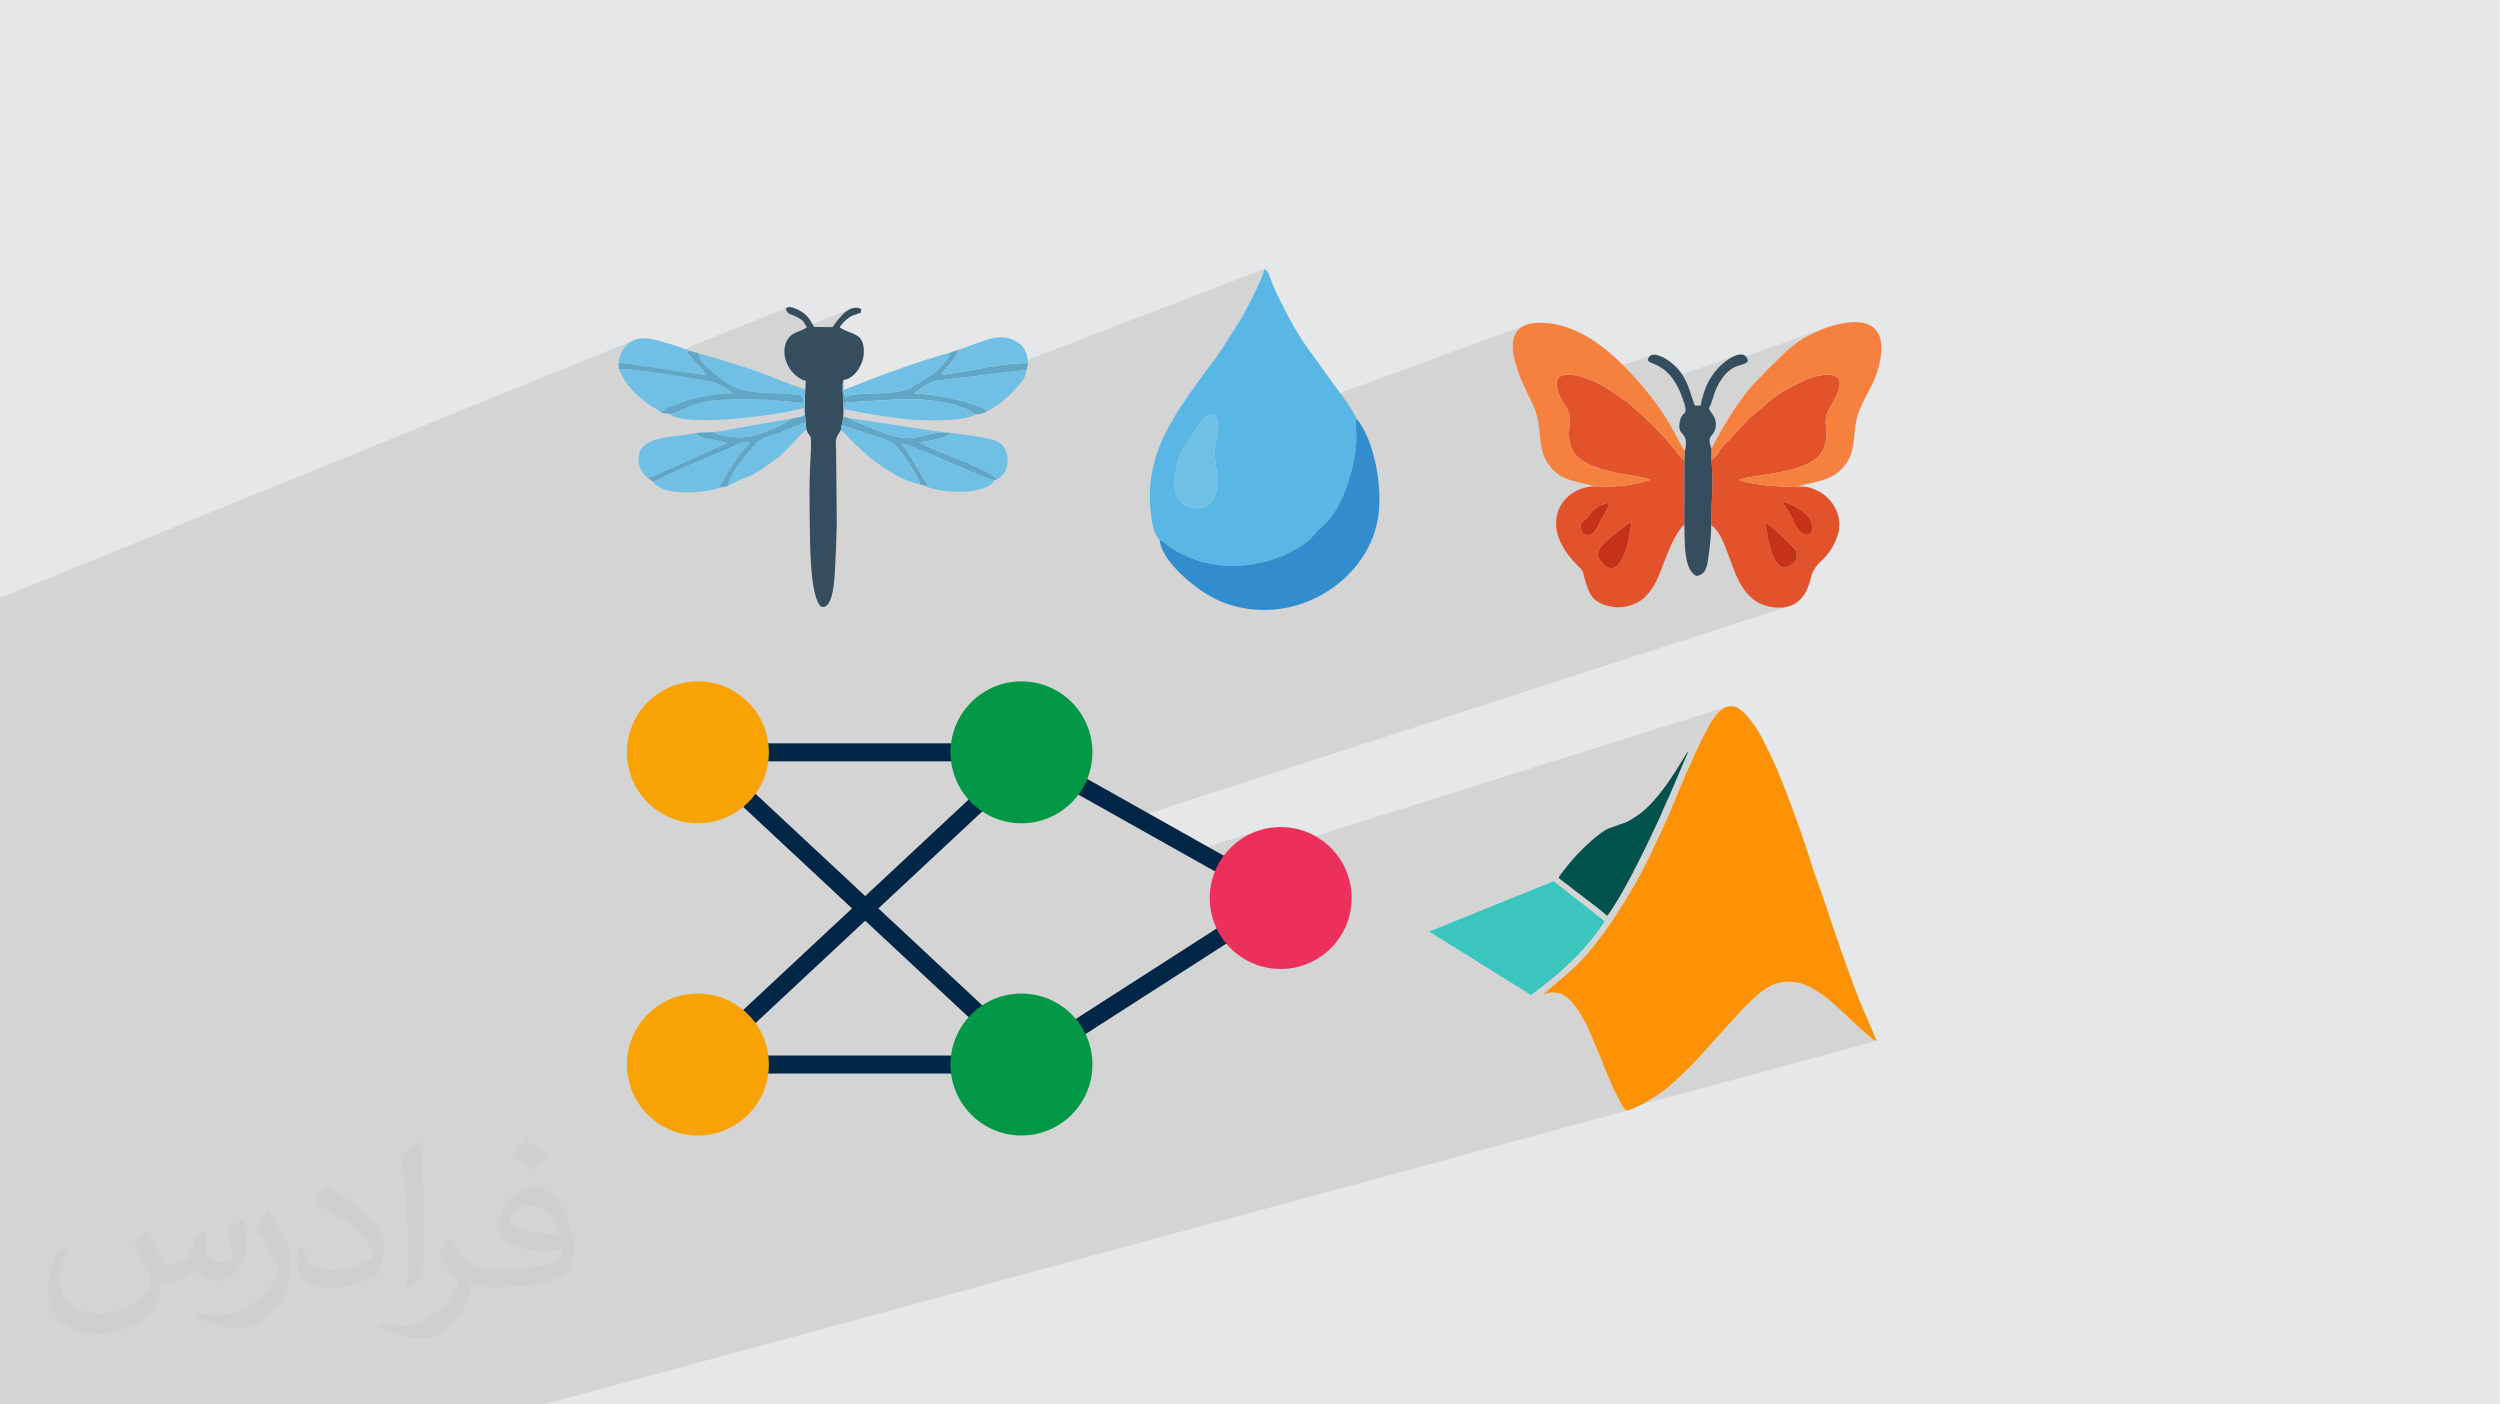 <?xml version="1.0" encoding="UTF-8"?>
<!DOCTYPE svg PUBLIC "-//W3C//DTD SVG 1.1//EN" "http://www.w3.org/Graphics/SVG/1.1/DTD/svg11.dtd">
<!-- Creator: CorelDRAW -->
<svg xmlns="http://www.w3.org/2000/svg" xml:space="preserve" width="3.708in" height="2.083in" version="1.1" style="shape-rendering:geometricPrecision; text-rendering:geometricPrecision; image-rendering:optimizeQuality; fill-rule:evenodd; clip-rule:evenodd"
viewBox="0 0 3702.73 2080.18"
 xmlns:xlink="http://www.w3.org/1999/xlink"
 xmlns:xodm="http://www.corel.com/coreldraw/odm/2003">
 <defs>
  <style type="text/css">
   <![CDATA[
    .str0 {stroke:#002647;stroke-width:26.63;stroke-miterlimit:2.613}
    .fil3 {fill:none}
    .fil8 {fill:#00524C}
    .fil5 {fill:#009846}
    .fil12 {fill:#318DCD}
    .fil14 {fill:#364D5E}
    .fil7 {fill:#3AC5BE}
    .fil10 {fill:#58B7E5}
    .fil16 {fill:#61A6C6}
    .fil15 {fill:#70C0E5}
    .fil17 {fill:#C53219}
    .fil11 {fill:#E3532B}
    .fil6 {fill:#EC305B}
    .fil13 {fill:#F6813E}
    .fil4 {fill:#F9A302}
    .fil9 {fill:#FE9204}
    .fil2 {fill:#373435;fill-opacity:0.031}
    .fil1 {fill:#373535;fill-opacity:0.102}
    .fil0 {fill:#E6E7E8}
   ]]>
  </style>
 </defs>
 <g id="Layer_x0020_1">
  <polygon class="fil0" points="-0,0 3702.73,0 3702.73,2080.18 -0,2080.18 "/>
  <polygon class="fil1" points="2576.81,862.75 2645.17,840.33 2650.05,838.63 2655.43,834.93 2657.33,833.05 2658.9,830.9 2660.1,828.52 2660.9,825.92 2661.27,823.16 2661.16,820.25 2660.54,817.22 2659.37,814.12 2647.72,802.74 2681.47,791.57 2683.32,786.92 2684.13,782.43 2684.01,778.11 2683.04,773.97 2681.32,770.04 2678.94,766.3 2676.01,762.78 2672.6,759.48 2668.81,756.43 2664.75,753.62 2660.49,751.08 2656.14,748.8 2651.79,746.81 2647.53,745.11 2643.45,743.72 2639.66,742.64 2534.41,777.95 2534.34,777.9 2495.01,791.09 2494.94,786.12 2494.85,781.22 2494.81,780.01 2699.44,711.18 2694.61,712.56 2689.86,713.72 2685.25,714.74 2680.81,715.69 2676.6,716.62 2672.65,717.62 2669.02,718.73 2494.73,777.4 2494.71,776.74 2410.81,804.98 2411.38,802.84 2412.9,796.04 2414.12,789.52 2415.06,783.47 2415.7,778.11 2416.07,773.66 2314.15,808.21 2313.05,806.19 2354.92,792 2358.37,790.65 2361.15,788.37 2363.47,785.32 2365.57,781.6 2367.65,777.34 2369.96,772.68 2371.98,768.8 2374.04,764.99 2376.09,761.23 2378.11,757.54 2380.05,753.94 2381.89,750.42 2383.59,747 2385.11,743.69 2376.23,746.27 2305,770.64 2305.97,763.31 2308.59,754.92 2312.49,747.27 2317.53,740.43 2319.21,738.76 2534.68,664.59 2537.09,660.17 2539.44,655.86 2541.74,651.64 2544.01,647.51 2546.25,643.46 2548.47,639.48 2550.69,635.55 2552.91,631.68 2555.16,627.84 2557.42,624.04 2559.72,620.25 2562.06,616.47 2564.46,612.69 2566.93,608.9 2569.48,605.1 2572.11,601.26 2574.79,597.42 2577.42,593.69 2580.03,590.05 2582.65,586.48 2585.29,582.98 2588,579.53 2590.77,576.11 2593.66,572.72 2618.13,547.06 2621.21,544.15 2624.22,541.22 2627.18,538.28 2630.13,535.33 2633.08,532.38 2636.06,529.42 2639.08,526.46 2642.16,523.51 2645.34,520.57 2648.63,517.65 2652.06,514.75 2655.64,511.88 2659.4,509.03 2663.36,506.22 2667.54,503.45 2671.97,500.72 2675.78,498.54 2679.88,496.34 2684.25,494.15 2688.85,491.99 2693.65,489.88 2698.63,487.85 2703.75,485.92 2549.31,540.5 2549.79,540.04 2552.51,537.68 2555.44,535.37 2558.65,533.08 2562.2,530.76 2566.12,528.54 2570.25,526.7 2476.59,559.85 2472.69,555.01 2467.9,550.21 2463.23,546.42 2458.75,543.48 2454.58,541.22 2450.79,539.48 2447.47,538.1 2444.72,536.92 2442.63,535.78 2441.28,534.53 2440.78,532.98 2441.21,531 2442.66,528.41 2444.04,526.93 2445.83,525.94 2265.89,590.24 2264.95,588.31 2262.76,583.74 2260.48,578.92 2258.16,573.87 2255.82,568.63 2253.52,563.24 2251.28,557.73 2249.16,552.14 2247.18,546.51 2245.38,540.87 2243.81,535.25 2242.5,529.7 2241.49,524.24 2240.82,518.92 2240.53,513.76 2240.66,508.81 2241.24,504.1 2242.32,499.67 2243.93,495.55 2246.11,491.78 2248.9,488.38 2252.35,485.41 2256.48,482.89 2261.33,480.87 1801.71,649.14 1802.03,647.13 1802.67,642.21 1803.14,637.14 1803.34,632.12 1803.21,627.35 1802.65,623.03 1801.57,619.37 1799.88,616.55 1797.5,614.77 1794.35,614.26 1790.33,615.18 1727.7,638.31 1728.87,636 1731.76,630.57 1734.76,625.2 1737.84,619.88 1741.01,614.61 1744.25,609.4 1747.56,604.23 1750.92,599.1 1754.34,594.02 1757.8,588.97 1761.29,583.96 1764.8,578.99 1768.33,574.04 1771.87,569.12 1775.41,564.22 1778.94,559.35 1780.87,556.68 1782.71,554.11 1784.49,551.61 1786.26,549.15 1788.04,546.68 1789.89,544.17 1791.83,541.58 1793.91,538.88 1795.89,536.31 1797.85,533.72 1799.78,531.1 1801.7,528.46 1803.6,525.81 1805.48,523.13 1807.34,520.43 1809.19,517.72 1811.01,514.98 1812.83,512.22 1814.63,509.45 1816.41,506.66 1818.18,503.85 1819.95,501.02 1821.7,498.18 1823.44,495.32 1825.2,492.44 1826.95,489.61 1828.69,486.81 1830.42,484.05 1832.14,481.31 1833.85,478.57 1835.56,475.84 1837.25,473.09 1838.93,470.32 1840.61,467.5 1842.28,464.65 1843.94,461.73 1845.58,458.75 1847.23,455.69 1848.86,452.54 1850.49,449.28 1851.78,446.68 1853.2,443.84 1854.73,440.81 1856.34,437.62 1858,434.29 1859.68,430.86 1861.38,427.37 1863.05,423.84 1864.67,420.32 1866.21,416.82 1867.66,413.39 1868.98,410.05 1870.15,406.84 1871.14,403.79 1871.93,400.94 1872.48,398.31 1305.95,616.07 1303.72,615.74 1297.54,614.79 1291.39,613.8 1285.27,612.77 1279.22,611.72 1273.26,610.64 1267.4,609.54 1261.65,608.41 1256.06,607.27 1250.62,606.12 968.75,715.21 967.76,714.14 960.11,708.46 957.48,706.24 1187.78,616.84 1188.54,616.51 1189.37,616.06 1190.44,615.4 1191.92,614.48 1191.56,603.95 1188.43,604.93 1184.65,605.96 1180.26,607.02 1175.32,608.12 1169.87,609.24 1166.59,609.86 1249.36,577.62 1254.31,575.69 1259.23,573.77 1166.54,609.87 1163.94,610.37 1157.6,611.5 1150.87,612.63 1143.81,613.74 1136.46,614.82 1128.86,615.87 1121.07,616.87 1113.12,617.82 1109.67,618.2 1254.7,561.54 1249.13,562.72 1106.18,618.59 1105.06,618.71 1096.93,619.53 1088.79,620.26 1080.67,620.9 1079.28,621 1192.59,576.63 1193.54,564.24 1187.68,562.12 1182.03,558.86 1176.77,554.59 1172.04,549.44 1168.02,543.54 1164.85,537.02 1162.7,530.01 1161.73,522.64 1161.75,518.31 1162.18,514.32 1162.54,512.68 1233.04,484.62 1234.92,481.97 1237.59,478.19 1274.63,463.43 1273.37,463.76 1271.1,464.47 1267.53,465.81 1265.92,466.43 1264.57,466.88 1263.41,467.25 1262.36,467.59 1261.35,467.99 1238.33,477.16 1242.59,471.7 1248,465.83 1254.19,460.64 1260.98,457.01 1194.21,483.69 1192.91,481.64 1191.52,479.24 1190.46,477.41 1189.49,475.95 1188.35,474.68 1186.78,473.42 1184.52,471.97 1181.31,470.15 1177.83,468.42 1174.81,467.19 1172.21,466.23 1169.98,465.33 1168.09,464.26 1166.47,462.83 1165.09,460.8 1163.9,457.96 1164,457.66 1164.31,456.98 1164.98,456.13 1166.17,455.35 920.06,554.5 918.28,550.82 916.47,546.66 916.06,536.67 916.81,532.42 917.85,528.37 919.18,524.54 920.79,520.93 922.69,517.57 924.87,514.47 927.32,511.65 930.06,509.12 933.06,506.91 936.35,505.02 939.9,503.47 -0,885.66 -0,907.26 -0,916.59 -0,925.13 -0,926.65 -0,943.9 -0,960.69 -0,961.95 -0,963.08 -0,963.09 -0,964.36 -0,970.61 -0,970.86 -0,971.27 -0,975.4 -0,979.56 -0,984.07 -0,998.41 -0,1005.43 -0,1032.22 -0,1032.34 -0,1032.74 -0,1033.63 -0,1036.56 -0,1043.53 -0,1049.13 -0,1050.87 -0,1051.76 -0,1064.26 -0,1064.27 -0,1067.69 -0,1077.26 -0,1077.94 -0,1080.91 -0,1088.82 -0,1090.15 -0,1097.05 -0,1116.05 -0,1118.03 -0,1123.23 -0,1130.65 -0,1130.71 -0,1131.14 -0,1132.77 -0,1136.12 -0,1145.81 -0,1152.94 -0,1154.15 -0,1162.78 -0,1163.52 -0,1165.19 -0,1175.58 -0,1184.57 -0,1212.22 -0,1218.34 -0,1224.91 -0,1227.05 -0,1230.64 -0,1262.78 -0,1276.21 -0,1308.75 -0,1319.36 -0,1339.72 -0,1341.88 -0,1355.62 -0,1363.17 -0,1374.62 -0,1390.11 -0,1399.99 -0,1401.08 -0,1412.22 -0,1417.21 -0,1436.29 -0,1437.26 -0,1446.9 -0,1449.55 -0,1449.81 -0,1462.74 -0,1470.2 -0,1474.6 -0,1479.79 -0,1481.19 -0,1488.89 -0,1492.59 -0,1496.64 -0,1509.35 -0,1518.7 -0,1525.62 -0,1529.06 -0,1531.51 -0,1534.61 -0,1537.12 -0,1554.59 -0,1559.22 -0,1559.59 -0,1565.3 -0,1577.22 -0,1579 -0,1590.59 -0,1591.6 -0,1592.54 -0,1616.54 -0,1621.98 -0,1628.2 -0,1639.99 -0,1643.19 -0,1666.16 -0,1672.14 -0,1673.98 -0,1682.84 -0,1683.21 -0,1691.87 -0,1692.13 -0,1694.05 -0,1719.29 -0,1742.86 -0,1796.55 -0,1821.25 -0,1846.56 -0,1850.52 -0,1851.08 -0,1853.66 -0,1853.92 -0,1858.69 -0,1866.69 -0,1878.66 -0,1889.57 -0,1891.82 -0,1893.2 -0,1903.91 -0,1908.54 -0,1916.5 -0,1919.41 -0,1926.32 -0,1927.19 -0,1927.97 -0,1930.62 -0,1935.24 -0,1937.77 -0,1938.73 -0,1938.85 -0,1939.74 -0,1942.7 -0,1946.85 -0,1949.49 -0,1950.08 -0,1951.58 -0,1951.81 -0,1952.23 -0,1952.37 -0,1953.28 -0,1956.25 -0,1962.19 -0,1964.61 -0,1972.32 -0,1978.23 -0,1981.27 -0,1989.32 -0,1992.2 -0,1992.94 -0,1995.35 -0,1996.22 -0,1996.23 -0,1996.83 -0,1999.1 -0,2000.19 -0,2002.05 -0,2006.82 -0,2007.4 -0,2012.19 -0,2018.07 -0,2020.53 -0,2038.5 -0,2039.92 -0,2053.73 -0,2054.75 -0,2056.7 -0,2056.91 -0,2057.02 -0,2061.47 -0,2072.73 -0,2080.18 20.18,2080.18 62.32,2080.18 110.68,2080.18 145.7,2080.18 160.59,2080.18 160.73,2080.18 172.33,2080.18 173.45,2080.18 173.99,2080.18 174.02,2080.18 174.06,2080.18 177.46,2080.18 185.96,2080.18 196.95,2080.18 212.37,2080.18 229.97,2080.18 250.9,2080.18 276.68,2080.18 305.78,2080.18 345.07,2080.18 400.58,2080.18 413.06,2080.18 413.28,2080.18 417.81,2080.18 429.75,2080.18 446.48,2080.18 471.04,2080.18 495.06,2080.18 514.35,2080.18 562.51,2080.18 569.58,2080.18 600.73,2080.18 632.77,2080.18 643.47,2080.18 683.51,2080.18 700.57,2080.18 732.31,2080.18 745.26,2080.18 768.84,2080.18 772.47,2080.18 786.12,2080.18 795.16,2080.18 796.08,2080.18 799.23,2080.18 806.01,2080.18 2410.61,1644.86 2410.05,1644.97 2409.57,1645.02 2409.15,1645.02 2408.76,1644.94 2408.39,1644.78 2408.01,1644.53 2407.61,1644.17 2407.17,1643.69 2406.7,1643.13 2406.51,1642.89 2779.43,1541.63 2779.26,1541.63 2779.05,1541.59 2778.79,1541.51 2778.46,1541.38 2778.07,1541.22 2777.65,1541.04 2777.18,1540.84 2776.68,1540.6 2776.13,1540.33 2775.55,1540.02 2774.94,1539.67 2774.3,1539.28 2773.63,1538.85 2772.94,1538.38 2772.23,1537.89 2771.51,1537.37 2770.78,1536.82 2770.05,1536.25 2769.33,1535.66 2768.64,1535.09 2767.95,1534.49 2767.24,1533.87 2766.49,1533.21 2765.68,1532.49 2764.79,1531.7 2763.81,1530.84 2762.72,1529.88 2761.52,1528.83 2760.2,1527.68 2758.77,1526.43 2757.24,1525.08 2755.62,1523.65 2753.92,1522.13 2752.15,1520.52 2750.32,1518.83 2748.43,1517.07 2746.5,1515.25 2744.57,1513.38 2742.64,1511.51 2740.73,1509.64 2738.85,1507.81 2737.03,1506.05 2735.27,1504.36 2733.59,1502.78 2731.98,1501.27 2730.45,1499.85 2728.97,1498.49 2727.56,1497.19 2726.18,1495.95 2724.85,1494.74 2723.55,1493.57 2722.27,1492.41 2721,1491.26 2719.73,1490.11 2718.43,1488.94 2717.09,1487.75 2715.69,1486.53 2714.23,1485.26 2712.68,1483.95 2711.03,1482.57 2709.3,1481.13 2707.48,1479.65 2705.59,1478.15 2703.64,1476.63 2701.63,1475.11 2699.56,1473.62 2697.45,1472.15 2695.33,1470.7 2693.19,1469.29 2691.06,1467.94 2688.95,1466.64 2686.88,1465.41 2684.87,1464.25 2682.95,1463.18 2681.13,1462.19 2679.43,1461.33 2677.83,1460.55 2676.31,1459.85 2674.86,1459.21 2673.46,1458.63 2672.12,1458.11 2670.8,1457.62 2669.51,1457.17 2668.18,1456.75 2666.86,1456.36 2665.52,1456 2664.15,1455.67 2662.75,1455.37 2661.32,1455.1 2659.84,1454.87 2658.29,1454.67 2656.73,1454.5 2655.11,1454.37 2653.46,1454.27 2651.79,1454.2 2650.13,1454.17 2648.5,1454.17 2646.92,1454.19 2645.4,1454.24 2643.94,1454.32 2642.55,1454.43 2641.23,1454.57 2639.95,1454.73 2638.73,1454.91 2637.53,1455.11 2636.36,1455.34 2635.2,1455.58 2634.07,1455.85 2632.95,1456.14 2356.84,1533.76 2356.55,1533.11 2355.21,1530.07 2353.98,1527.28 2352.87,1524.78 2351.87,1522.53 2350.94,1520.49 2350.07,1518.63 2349.25,1516.9 2348.46,1515.26 2347.67,1513.67 2346.85,1512.14 2346.03,1510.63 2345.21,1509.14 2344.38,1507.67 2343.56,1506.25 2342.74,1504.88 2341.94,1503.55 2341.15,1502.3 2340.44,1501.11 2339.74,1499.98 2339.05,1498.9 2338.36,1497.87 2337.68,1496.87 2337,1495.9 2336.32,1494.95 2335.63,1494.01 2334.94,1493.07 2334.24,1492.14 2333.54,1491.21 2332.84,1490.29 2332.15,1489.39 2331.46,1488.51 2330.78,1487.65 2330.11,1486.82 2329.46,1486.02 2328.81,1485.25 2328.17,1484.5 2327.53,1483.79 2326.9,1483.09 2326.27,1482.42 2325.64,1481.77 2325.01,1481.13 2324.37,1480.51 2323.74,1479.92 2323.09,1479.34 2322.44,1478.78 2321.77,1478.22 2321.1,1477.68 2320.42,1477.15 2319.74,1476.61 2319,1476.11 2318.27,1475.62 2317.52,1475.15 2316.77,1474.68 2316.01,1474.24 2315.27,1473.81 2314.53,1473.4 2313.8,1473.01 2313.02,1472.66 2312.25,1472.35 2311.49,1472.07 2310.73,1471.82 2309.97,1471.6 2309.2,1471.39 2308.41,1471.2 2307.61,1471.01 2306.78,1470.83 2305.94,1470.66 2305.09,1470.51 2304.23,1470.38 2303.38,1470.26 2302.54,1470.16 2301.72,1470.07 2300.92,1470 2300.14,1469.98 2299.39,1469.97 2298.66,1469.98 2297.95,1470 2297.25,1470.04 2296.56,1470.1 2295.89,1470.17 2295.23,1470.25 2294.57,1470.33 2293.92,1470.41 2293.28,1470.52 2292.64,1470.65 2292.01,1470.8 2291.37,1470.98 2286.18,1472.47 2286.51,1472.1 2287.33,1471.29 2288.57,1470.15 2290.3,1468.61 2292.58,1466.62 2295.48,1464.19 2298.88,1461.35 2302.68,1458.18 2306.75,1454.76 2311,1451.18 2315.3,1447.51 2319.55,1443.85 2323.63,1440.26 2327.42,1436.79 2330.95,1433.48 2334.25,1430.3 2337.32,1427.25 2340.2,1424.33 2342.89,1421.53 2345.42,1418.84 2347.81,1416.25 2350.04,1413.74 2352.18,1411.29 2354.24,1408.87 2356.26,1406.47 2358.24,1404.06 2360.21,1401.6 2362.19,1399.09 2364.21,1396.5 2366.27,1393.79 2368.36,1391.02 2370.44,1388.24 2372.49,1385.48 2374.48,1382.79 2376.37,1380.22 2378.15,1377.8 2379.77,1375.58 2381.2,1373.58 2382.53,1371.73 2383.81,1369.93 2385.11,1368.09 2386.49,1366.09 2387.99,1363.85 2389.69,1361.28 2391.65,1358.26 2393.93,1354.72 2396.47,1350.75 2399.19,1346.44 2402.04,1341.92 2404.95,1337.27 2407.84,1332.6 2410.65,1328.02 2413.32,1323.62 2415.8,1319.5 2418.07,1315.65 2420.17,1312.05 2422.11,1308.68 2423.91,1305.5 2425.58,1302.5 2427.15,1299.65 2428.63,1296.93 2430.05,1294.28 2431.41,1291.71 2432.73,1289.2 2434.01,1286.74 2435.27,1284.3 2436.52,1281.87 2437.76,1279.41 2439.01,1276.93 2440.27,1274.39 2441.53,1271.8 2442.8,1269.17 2444.07,1266.51 2445.34,1263.84 2446.61,1261.17 2447.87,1258.5 2449.13,1255.85 2450.41,1253.23 2451.66,1250.64 2452.89,1248.08 2454.1,1245.55 2455.29,1243.04 2456.46,1240.57 2457.61,1238.11 2458.75,1235.69 2459.87,1233.31 2460.98,1230.95 2462.07,1228.58 2463.16,1226.19 2464.25,1223.77 2465.35,1221.3 2466.47,1218.78 2467.62,1216.18 2468.79,1213.51 2469.98,1210.79 2471.17,1208.03 2472.35,1205.28 2473.52,1202.54 2474.66,1199.84 2475.76,1197.22 2476.82,1194.68 2477.86,1192.27 2478.85,1189.96 2479.79,1187.76 2480.68,1185.67 2481.53,1183.65 2482.34,1181.71 2483.11,1179.85 2483.85,1178.03 2484.59,1176.27 2485.31,1174.54 2486.02,1172.83 2486.72,1171.13 2487.42,1169.42 2488.12,1167.7 2488.82,1165.95 2489.54,1164.15 2490.3,1162.3 2491.09,1160.39 2491.91,1158.42 2492.75,1156.4 2493.62,1154.33 2494.51,1152.21 2495.44,1150.05 2496.4,1147.84 2497.39,1145.59 2498.4,1143.32 2499.43,1141.02 2500.47,1138.73 2501.53,1136.43 2502.59,1134.15 2503.63,1131.9 2504.68,1129.68 2505.67,1127.48 2506.63,1125.32 2507.59,1123.17 2508.54,1121.04 2509.49,1118.9 2510.46,1116.74 2511.45,1114.54 2512.46,1112.28 2513.51,1109.99 2514.59,1107.66 2515.7,1105.29 2516.84,1102.89 2517.99,1100.46 2519.17,1098.01 2520.37,1095.56 2521.58,1093.11 2522.81,1090.7 2524.04,1088.32 2525.26,1085.98 2526.47,1083.69 2527.66,1081.47 2528.83,1079.32 2529.95,1077.25 2531.04,1075.29 2532.15,1073.42 2533.21,1071.65 2534.23,1069.98 2535.22,1068.4 2536.18,1066.9 2537.1,1065.49 2538.01,1064.16 2538.9,1062.89 2539.8,1061.7 2540.68,1060.56 2541.55,1059.49 2542.41,1058.46 2543.26,1057.48 2544.12,1056.54 2544.98,1055.64 2545.85,1054.78 2546.7,1053.94 2547.56,1053.13 2548.41,1052.36 2549.25,1051.62 2550.09,1050.93 2550.9,1050.29 2551.7,1049.7 2552.46,1049.16 2553.24,1048.69 2554,1048.27 2554.76,1047.89 2555.52,1047.56 2556.3,1047.27 2557.11,1047.01 1802.28,1284.19 1803.63,1281.52 1805.19,1278.64 1808.76,1272.76 1812.69,1267.15 1816.97,1261.81 1821.58,1256.77 1826.51,1252.03 1831.73,1247.62 1837.24,1243.55 1843.01,1239.84 1849.04,1236.51 1855.3,1233.56 1861.77,1231.03 1771.44,1259.66 1683.73,1210.37 2648.49,898.38 2643.4,899.47 2637.91,900.03 2632.02,900.02 2625.72,899.41 2619.01,898.19 2608.92,894.95 2600.13,890.16 2592.5,884.05 2585.88,876.81 2580.14,868.65 "/>
  <path class="fil2" d="M215.96 1821.93c7.07,10.71 11.65,21.01 16.13,32.45 3.33,6.66 5.09,18.93 20.7,18.93 4.57,0 11.13,-1.35 16.95,-4.57 6.55,-3.44 11.54,-8.64 14.15,-16.53l6.24 -21.01 15.19 -7.49 1.04 1.04c-2.08,7.91 -2.59,15.5 -2.59,21.43 0,17.57 15.19,24.23 27.25,24.23 7.07,0 13.42,-3.44 13.42,-9.89 0,-8.32 -3.53,-22.47 -8.12,-35.16 7.07,-7.07 14.15,-14.15 22.26,-19.87l1.25 0.63c3.53,14.98 5.51,29.75 5.51,39.63 0,9.67 -4.27,20.39 -7.8,27.36 -7.28,13.73 -20.18,24.65 -35.78,24.65 -11.85,0 -25.06,-5.93 -34.12,-16.95l-0.52 0c-8.53,10.61 -21.74,20.18 -42.86,20.18l-6.55 0c-1.04,13.94 -4.05,23.81 -8.64,32.66 -12.58,24.54 -49.92,41.92 -85.08,41.92 -48.89,0 -73.43,-28.19 -73.43,-65.73 0,-23.19 7.59,-44.72 19.24,-60.01l9.56 3.95c-7.28,13.94 -12.17,27.04 -12.17,39.94 0,35.16 28.61,51.9 61.58,51.9 30.58,0 68.44,-19.45 75.31,-42.02 -2.59,-24.65 -11.85,-36.19 -26,-58.66 4.27,-7.49 9.78,-14.98 16.64,-22.98l1.25 0 0 0 0 0 -0.01 -0.04zm563.83 -132.3c10.3,6.45 20.39,14.04 30.27,22.78 -5.51,7.8 -12.38,14.88 -20.91,21.12 -9.89,-8.01 -19.76,-14.88 -29.86,-22.16 6.86,-7.7 13.63,-15.08 20.49,-21.74l0 0 0 0 0 0 0 0 0 0 0.01 0zm5.3 96.11c-16.64,0 -30.27,10.92 -30.27,19.03 0,17.38 33.28,22.78 73.12,22.56 -4.99,-20.39 -22.47,-41.61 -42.86,-41.61l0 0.01zm-37.35 92.99c21.64,0 40.57,-0.63 55.02,-4.27 16.13,-4.05 29.75,-12.17 29.75,-17.78 0,-1.46 0,-3.22 -0.52,-4.68 -9.05,0.83 -19.45,0.83 -28.5,0.83 -29.33,0 -51.79,-6.66 -60.64,-23.09 -2.19,-4.57 -3.74,-9.67 -3.74,-15.5 0,-15.92 6.86,-31.41 18.93,-42.13 10.08,-8.84 21.22,-14.35 32.55,-14.35 20.49,0 36.81,16.44 48.26,42.34 6.24,14.15 10.5,30.47 10.5,51.07 0,13.73 -3.74,25.27 -12.27,33.8 -15.92,15.4 -45.24,21.22 -90.17,21.22l-20.39 0 0 0 -5.3 0c-11.13,0 -19.14,-1.98 -25.48,-6.86l-1.04 0c0.31,2.59 0.52,5.09 0.52,7.49 0,10.08 -3.33,22.98 -10.08,33.28 -19.97,29.64 -41.61,42.53 -60.33,42.53 -18.93,0 -42.13,-7.28 -63.03,-16.75l3.74 -7.28c6.76,2.81 16.13,4.68 29.02,4.68 33.8,0 78.21,-32.45 83.72,-64.17 -1.25,-2.59 -3.53,-6.03 -6.76,-9.67 -9.89,-11.75 -16.13,-21.53 -21.95,-31.82 4.99,-9.89 9.56,-17.78 13.83,-24.96l1.77 -0.21c14.46,29.44 27.56,46.28 56.78,46.28l4.57 0 0 0 21.22 0 0 0 0 0 0 0 0 0 0 0 0.04 0zm-146.45 31.1c2.5,-13.52 2.7,-28.7 2.7,-42.86l0 -21.01c0,-39.21 -4.99,-96.2 -9.05,-133.34 7.07,-7.59 16.95,-16.53 24.75,-22.56l2.29 0.63c5.3,46.7 6.55,100.79 6.55,150.81 0,13.11 -0.52,25.9 -1.77,35.26 -0.73,11.85 -7.59,20.8 -22.26,34.53l-3.22 -1.46zm-150.71 -61.89c0.73,18.41 9.78,32.87 41.4,32.87 19.66,0 36.3,-5.09 54.71,-13.83 3.33,-1.46 5.09,-3.44 5.09,-5.09 0,-11.54 -8.84,-26.83 -23.71,-40.77 -14.46,-13.11 -33.6,-24.65 -51.48,-32.35 -6.14,-2.59 -8.12,-5.3 -8.12,-7.91 0,-5.3 7.07,-16.44 12.9,-24.44l1.98 -0.21c20.49,10.71 43.38,26.63 60.33,44.3 15.4,16.33 24.96,32.87 24.96,50.86 0,13.31 -4.05,25.79 -10.61,37.44 -22.47,11.33 -46.39,19.97 -70.1,19.97 -28.81,0 -48.47,-13.52 -48.47,-45.24 0,-3.44 0,-8.73 1.25,-15.61l9.89 0 0 0 0 0 0 0 0 0 0 0 -0.01 0zm-52.11 -52.32l17.89 28.92c6.55,10.71 12.69,22.37 12.69,40.77l0 23.5c0,19.03 -12.17,39.42 -31.82,59.6 -15.4,13.63 -29.02,19.45 -41.61,19.45 -18.72,0 -40.15,-5.82 -64.9,-16.44l2.81 -7.28c7.8,2.08 16.84,3.84 27.98,3.84 35.58,-0.21 71.97,-26.21 88.61,-57.93 1.98,-3.64 2.7,-7.07 2.7,-9.47 0,-3.64 -1.98,-7.7 -3.53,-11.33 -9.05,-17.05 -19.14,-32.66 -30.27,-47.12 5.82,-9.16 11.65,-17.99 17.99,-26.73l1.46 0.21 0 0 0 0 0 0 0 0 0 0 -0.01 0z"/>
  <g id="_105553245823616">
   <g>
    <g id="_1708766382992">
     <g>
      <polyline class="fil3 str0" points="1496.05,1145.16 1033.62,1576.77 1512.87,1576.77 1896.83,1330.14 1512.87,1114.34 1033.62,1114.34 1493.24,1543.14 "/>
      <path class="fil4" d="M1138.71 1576.77c0,-58.05 -47.05,-105.1 -105.1,-105.1 -58.04,0 -105.1,47.05 -105.1,105.1 0,58.04 47.05,105.1 105.1,105.1 58.05,0 105.1,-47.05 105.1,-105.1z"/>
      <path class="fil4" d="M1138.71 1114.34c0,-58.04 -47.05,-105.1 -105.1,-105.1 -58.04,0 -105.1,47.05 -105.1,105.1 0,58.05 47.05,105.1 105.1,105.1 58.05,0 105.1,-47.05 105.1,-105.1z"/>
      <path class="fil5" d="M1617.96 1576.77c0,-58.05 -47.05,-105.1 -105.1,-105.1 -58.05,0 -105.1,47.05 -105.1,105.1 0,58.04 47.05,105.1 105.1,105.1 58.04,0 105.1,-47.05 105.1,-105.1z"/>
      <path class="fil5" d="M1617.96 1114.34c0,-58.04 -47.05,-105.1 -105.1,-105.1 -58.05,0 -105.1,47.05 -105.1,105.1 0,58.05 47.05,105.1 105.1,105.1 58.04,0 105.1,-47.05 105.1,-105.1z"/>
      <path class="fil6" d="M2001.91 1330.14c0,-58.04 -47.05,-105.1 -105.1,-105.1 -58.04,0 -105.1,47.05 -105.1,105.1 0,58.05 47.05,105.1 105.1,105.1 58.05,0 105.1,-47.05 105.1,-105.1z"/>
     </g>
     <g>
      <path class="fil7" d="M2301.17 1305.24l75.47 59.24c-23.1,36.74 -59.41,73.13 -109.02,109.28l-150.78 -93.96 184.33 -74.54 0 -0.01 0 0z"/>
      <path class="fil8" d="M2383.67 1352.35c2.93,-4.18 8.28,-12.8 12.63,-20 4.35,-7.28 7.78,-13.14 11.05,-19.08 3.27,-5.94 6.53,-11.88 9.62,-17.74 3.09,-5.94 6.03,-11.79 9.29,-18.33 3.27,-6.53 6.95,-13.72 9.7,-19.41 2.84,-5.69 4.86,-9.78 7.04,-14.47 2.26,-4.68 4.69,-9.96 7.19,-15.22 2.5,-5.27 5.1,-10.46 7.53,-15.98 2.5,-5.53 4.93,-11.3 7.78,-17.91 2.93,-6.61 6.36,-14.14 9.54,-21.34 3.17,-7.28 6.1,-14.31 9.04,-21.26 2.84,-6.86 5.78,-13.47 8.71,-20.33 2.93,-6.78 6.03,-13.72 7.02,-16.57 1.01,-2.77 -0.07,-1.42 -3.68,4.35 -3.6,5.77 -9.87,15.9 -14.57,23.5 -4.85,7.53 -8.12,12.47 -11.21,16.91 -3.09,4.35 -6.03,8.28 -9.29,12.47 -3.18,4.1 -6.77,8.53 -10.96,13.31 -4.26,4.69 -9.12,9.62 -12.88,13.14 -3.77,3.6 -6.62,5.69 -10.12,8.2 -3.6,2.5 -7.96,5.44 -11.38,7.45 -3.51,2.18 -6.1,3.51 -8.78,4.52 -2.77,1.08 -5.53,1.93 -8.37,2.84 -2.77,1 -5.6,2.09 -7.94,2.93 -2.34,0.75 -4.27,1.34 -6.28,2.09 -1.93,0.75 -4.01,1.59 -6.53,3.1 -2.59,1.51 -5.52,3.68 -9.2,6.44 -3.84,2.85 -8.28,6.28 -14.06,11.55 -5.77,5.19 -12.98,12.21 -18.41,17.99 -5.52,5.69 -9.2,10.21 -13.06,14.89 -3.84,4.77 -7.78,9.79 -10.12,12.88 -2.42,3.18 -3.27,4.52 -3.68,5.53 -0.5,0.92 -0.59,1.67 0.59,2.77 1.17,1.17 3.6,2.68 7.78,5.85 4.18,3.26 10.28,8.03 18.24,14.14 7.94,6.03 17.74,13.47 25.27,19.24 7.44,5.78 12.71,10.04 15.4,12.39 2.68,2.26 2.85,2.59 3.02,2.77 0.08,0.16 0.08,0 0.33,0.16 0.34,0.08 0.84,0.42 3.77,-3.77l0 0 -0.01 0 0 0 0 0z"/>
      <path class="fil9" d="M2286.1 1473.09c0.68,-0.16 2.34,-1.08 4.02,-1.67 1.67,-0.68 3.35,-1 5.11,-1.17 1.75,-0.25 3.6,-0.34 5.69,-0.25 2.09,0.17 4.51,0.5 6.69,1.01 2.17,0.5 4.1,1 6.19,2 1.93,1 4.01,2.26 5.94,3.6 1.84,1.42 3.6,2.84 5.27,4.52 1.68,1.68 3.35,3.51 5.1,5.69 1.77,2.17 3.68,4.69 5.52,7.19 1.84,2.5 3.6,5.02 5.52,8.28 2.09,3.27 4.35,7.28 6.53,11.38 2.1,4.19 4.1,8.53 7.53,16.4 3.44,7.69 8.28,18.92 11.97,27.78 3.68,8.78 6.28,15.31 8.78,21.75 2.59,6.44 5.19,12.8 7.36,18.24 2.26,5.35 4.1,9.79 6.28,14.4 2.25,4.69 4.77,9.37 6.95,13.47 2.18,4.18 4.02,7.85 5.86,10.96 1.76,3.1 3.6,5.69 4.77,7.02 1.25,1.43 1.84,1.51 3.44,1.17 1.59,-0.42 4.18,-1.25 8.28,-3.02 4.01,-1.68 9.54,-4.1 16.58,-8.03 7.04,-3.93 15.56,-9.2 21.92,-13.64 6.36,-4.35 10.62,-7.69 14.73,-11.14 4.1,-3.51 7.95,-7.1 13.97,-12.8 6.03,-5.6 14.06,-13.39 20.58,-20 6.53,-6.69 11.54,-12.21 17.15,-18.49 5.53,-6.27 11.63,-13.22 16.15,-18.15 4.43,-5.02 7.36,-8.03 12.64,-13.72 5.19,-5.69 12.88,-14.06 17.99,-19.75 5.02,-5.69 7.62,-8.71 12.8,-13.97 5.27,-5.27 13.22,-12.89 19.08,-17.99 5.94,-5.19 9.79,-7.94 13.47,-10.21 3.6,-2.34 7.04,-4.1 10.12,-5.44 3.27,-1.34 6.1,-2.25 9.12,-2.93 3.1,-0.68 6.19,-1.17 10.21,-1.34 3.93,-0.17 8.79,-0.08 12.89,0.42 4.19,0.5 7.69,1.34 11.21,2.5 3.44,1.17 6.95,2.59 11.63,5.02 4.69,2.51 10.71,6.03 16.31,9.96 5.69,3.85 10.96,8.2 15.23,11.79 4.26,3.59 7.45,6.53 10.87,9.62 3.44,3.1 7.12,6.44 11.72,10.8 4.6,4.35 10.04,9.87 15.06,14.47 4.95,4.61 9.37,8.37 12.39,11.05 3.09,2.68 4.77,4.26 6.61,5.77 1.93,1.59 3.93,3.02 5.61,4.01 1.68,1.01 3.02,1.51 3.85,1.84 0.75,0.25 1.08,0.25 0.59,-1.01 -0.5,-1.25 -1.77,-3.77 -3.35,-7.36 -1.59,-3.6 -3.51,-8.28 -6.44,-15.14 -2.92,-6.86 -6.86,-15.81 -10.87,-25.19 -3.85,-9.37 -7.96,-19.16 -10.96,-27.11 -3.09,-7.96 -5.19,-14.23 -7.19,-19.83 -2.01,-5.61 -4.01,-10.71 -6.1,-16.49 -2.18,-5.77 -4.43,-12.21 -6.44,-18.15 -2.09,-6.03 -3.93,-11.47 -6.19,-18.15 -2.26,-6.62 -5.02,-14.4 -7.36,-21.26 -2.26,-6.77 -4.1,-12.63 -7.03,-21.34 -2.84,-8.62 -6.78,-20 -9.46,-27.69 -2.68,-7.69 -4.19,-11.8 -5.69,-15.99 -1.59,-4.18 -3.18,-8.53 -4.61,-12.55 -1.42,-3.93 -2.59,-7.53 -4.69,-14.31 -2.09,-6.69 -5.27,-16.49 -9.04,-27.78 -3.76,-11.29 -8.28,-24.1 -11.79,-34.23 -3.6,-10.04 -6.28,-17.4 -9.46,-25.77 -3.1,-8.37 -6.69,-17.74 -10.05,-26.43 -3.35,-8.79 -6.53,-16.99 -12.04,-29.46 -5.6,-12.39 -13.64,-29.11 -18.99,-39.66 -5.35,-10.55 -8.12,-14.97 -11.29,-19.58 -3.1,-4.6 -6.86,-9.36 -9.62,-12.88 -2.84,-3.51 -4.85,-5.86 -6.94,-7.87 -2.09,-2 -4.19,-3.68 -6.19,-5.11 -1.93,-1.42 -3.68,-2.77 -5.44,-3.6 -1.76,-0.84 -3.51,-1.34 -5.78,-1.51 -2.34,-0.16 -5.19,0.08 -7.53,0.5 -2.43,0.5 -4.26,1.25 -6.36,2.58 -2,1.34 -4.35,3.35 -6.61,5.61 -2.34,2.26 -4.52,4.85 -6.95,8.12 -2.34,3.27 -4.85,7.28 -7.85,12.39 -2.84,5.11 -6.19,11.38 -9.46,17.83 -3.26,6.53 -6.36,13.14 -9.12,19.17 -2.77,6.1 -5.11,11.46 -7.78,17.4 -2.77,5.85 -5.69,12.21 -8.28,18.15 -2.59,5.94 -4.86,11.47 -6.86,16.31 -1.93,4.86 -3.69,9.12 -5.69,13.88 -1.93,4.77 -4.18,10.04 -7.02,16.65 -2.76,6.61 -6.1,14.47 -9.2,21.5 -3.1,7.04 -5.85,13.14 -8.87,19.51 -3.02,6.44 -6.19,13.14 -9.62,20.16 -3.35,7.02 -6.78,14.39 -10.12,21.08 -3.35,6.69 -6.53,12.8 -10.37,20 -3.84,7.11 -8.44,15.32 -15.31,26.7 -6.86,11.38 -15.99,25.86 -21.68,34.64 -5.6,8.71 -7.87,11.71 -11.88,17.32 -4.1,5.61 -10.13,13.81 -15.56,20.92 -5.44,7.04 -10.3,12.97 -16.4,19.75 -6.19,6.78 -13.72,14.56 -24.18,24.02 -10.55,9.37 -24.11,20.5 -31.04,26.36 -6.86,5.94 -7.19,6.53 -6.44,6.44l0 0 0 -0.01 0 0 -0.05 0.04z"/>
     </g>
    </g>
   </g>
   <g>
    <path class="fil10" d="M1802.77 712.57c0,47.86 -36.94,46.2 -54.94,29.97 -16.58,-14.95 -5.48,-61.38 5.64,-79.03 4.97,-7.9 25.37,-41.61 31.89,-45.74 29.19,-18.51 14.12,41.91 13.93,44.7 -1.21,17.88 3.47,33.31 3.47,50.11zm-85.23 87.87c2.81,-1.53 4.88,2.74 17.5,11.19 56.36,37.71 133.16,33.24 188.8,-0.92 22.6,-13.87 17.58,-16.56 36.36,-32.6 27.37,-23.37 46.87,-84.37 48.71,-126.06 0.57,-12.92 -2.21,-29 0.2,-32.05 -7.29,-16.92 -33.27,-49.54 -44.24,-65.32l-28.88 -39.99c-19.36,-27.76 -32.13,-53.06 -47.18,-84.27 -9.17,-19.02 -6.91,-26.01 -16.33,-32.1 -2.33,13.34 -15.51,37.75 -21.99,50.97 -8.66,17.64 -17.64,30.5 -27.05,46.04 -9.27,15.3 -18.9,29.9 -29.53,43.56 -5.74,7.38 -9.67,13.17 -14.96,20.47 -37.58,51.87 -78.07,107.02 -75.88,180.42 0.53,17.61 2.97,48.34 14.47,60.67z"/>
    <path class="fil11" d="M2416.07 773.66c-1.22,20.97 -14.16,89.47 -42.53,61.15 -15.3,-15.27 -0.98,-28.41 13.86,-40.4l18.66 -14.67c2.96,-2.1 5.79,-3.6 10.01,-6.08zm-70.98 17.8c-9.53,-17.14 0.15,-18.81 5.13,-23.91 4.84,-4.95 8.48,-17.73 34.9,-23.86 -3.81,8.68 -9.82,18.61 -15.16,28.99 -6.62,12.87 -8.57,22.73 -24.87,18.78zm18.25 -70.97c-47.09,-0.99 -89.76,54 -27.44,116.37 9.43,9.45 7.45,6.6 11.72,22.04 2.59,9.4 5.37,17.96 10.33,24.7 8.35,11.35 31.27,19.12 51.86,14.43 20.5,-4.68 30.32,-15.64 39.21,-29.74 13.19,-20.91 24.17,-70.8 45.69,-91.55l0.15 -95c-4.91,-1.89 -14.39,-15.54 -17.63,-19.64 -15.55,-19.66 -48.47,-51.3 -68.35,-67.38l-33.6 -22.68c-45.02,-24.53 -96.37,-30.39 -54.33,33.36 11.18,16.95 -5.38,37.33 9.5,63.61 14.51,25.63 70.83,32.57 98.49,37.44l10.43 2.26c0.46,0.15 1.2,0.49 1.57,0.62l3.06 1.43c-25.25,8.28 -49.09,10.81 -80.66,9.72z"/>
    <path class="fil11" d="M2655.43 834.93c-30.05,25.45 -37.9,-43.49 -40.63,-61.08 8.18,5.39 10.32,8.43 16.96,13.3l27.61 26.97c3.88,8.35 1.52,16.19 -3.94,20.81zm26.04 -43.36c-18.52,3.58 -21.6,-15.19 -32.55,-33.91 -3.38,-5.79 -6.27,-8.24 -9.27,-15.03 19.33,4.9 54.57,23.72 41.81,48.94zm-146.82 -110.56c3.73,35.19 -0.22,62.86 -0.3,96.89 31.08,20.06 27.14,107.48 84.66,120.29 36.94,8.23 55.69,-11.19 62.27,-39.61 7.09,-30.59 24.89,-24.17 39.41,-62.6 11.46,-30.34 -6.52,-58.5 -28.76,-69.06 -9.58,-4.55 -17.75,-7.55 -29.06,-5.31 -23.3,-0.72 -66.19,-2.2 -87.35,-11.13 11.52,-4.63 64.93,-9 92.38,-19.48 53.15,-20.29 31.8,-55.37 37.26,-75.66 4.12,-15.32 39.55,-56.98 4.97,-60.25 -24.85,-2.34 -66.27,21.44 -85.54,35.91l-21.51 18.22c-3.4,3.4 -7.47,5.7 -11.53,9.33l-43.19 46.61c-2.37,2.99 -1.92,3.47 -3.94,6.63 -2.74,4.27 -5.81,7.17 -9.76,9.22z"/>
    <path class="fil12" d="M1717.54 800.44c3.77,32.46 57.12,77.54 93.52,91.64 100.83,39.04 211.39,-26.92 229.34,-121.43 8.77,-46.15 -4.64,-119.26 -31.28,-150.65 -2.4,3.06 0.37,19.13 -0.2,32.05 -1.84,41.69 -21.34,102.69 -48.71,126.06 -18.78,16.04 -13.76,18.72 -36.36,32.6 -55.65,34.16 -132.45,38.64 -188.8,0.92 -12.63,-8.45 -14.7,-12.72 -17.5,-11.19z"/>
    <path class="fil13" d="M2534.68 664.59l-0.04 16.42c3.95,-2.04 7.02,-4.95 9.76,-9.22 2.02,-3.16 1.58,-3.64 3.94,-6.63l43.19 -46.61c4.06,-3.63 8.13,-5.93 11.53,-9.33l21.51 -18.22c19.27,-14.47 60.69,-38.25 85.54,-35.91 34.58,3.26 -0.85,44.93 -4.97,60.25 -5.46,20.29 15.89,55.38 -37.26,75.66 -27.45,10.48 -80.86,14.85 -92.38,19.48 21.16,8.93 64.05,10.41 87.35,11.13 14.19,-9.16 47.42,-4.46 69.11,-31.57 19.34,-24.18 10.44,-51.21 20.82,-79.04 9.6,-25.72 23.11,-40.3 30.33,-69.75 23.01,-93.84 -72.3,-63.6 -111.15,-40.52 -24.32,14.44 -37.23,30.89 -53.84,46.34l-24.47 25.66c-7.85,9.03 -14.32,18.16 -21.55,28.54 -14.3,20.55 -24.42,39.46 -37.43,63.33z"/>
    <path class="fil13" d="M2363.34 720.49c31.57,1.09 55.41,-1.43 80.66,-9.72l-3.06 -1.43c-0.37,-0.13 -1.11,-0.47 -1.57,-0.62l-10.43 -2.26c-27.66,-4.87 -83.98,-11.81 -98.49,-37.44 -14.88,-26.29 1.68,-46.66 -9.5,-63.61 -42.05,-63.74 9.3,-57.88 54.33,-33.36l33.6 22.68c19.89,16.08 52.81,47.72 68.35,67.38 3.24,4.1 12.72,17.75 17.63,19.64l0.84 -13.72c-11.95,-14.73 -21.83,-53.4 -83.28,-118.49 -23.91,-25.34 -72.65,-71.7 -131.77,-71.45 -82.18,0.33 -13.9,108.73 -6.52,130.18 9.7,28.15 2.69,57 19.95,80.33 17.71,23.92 36.02,22.9 69.25,31.9z"/>
    <path class="fil14" d="M1192.59 576.63l-1.03 27.31 1.68 23.89 0.93 7.82c5,15.13 7.44,2.37 6.95,26.51 -0.22,10.38 -1.18,22.46 -1.54,33.7 -0.79,24.52 -0.8,48.53 -0.33,73.04 0.57,29.77 -0.47,113.34 16.47,129.33 18.56,7.21 20.32,-43.9 20.9,-53.68 1.33,-22.69 2.28,-46.31 2.71,-69.39l-1.05 -108.47c-1.19,-19.08 -0.1,-17.62 6.92,-29.5l1.59 -8.11c4.49,-13.12 0.79,-46.93 1.17,-58.53 0.31,-9.56 -0.68,6.75 0.39,-4.01l0.8 -3.84c14.95,-0.76 29.78,-21.59 30.19,-40.06 0.69,-31.02 -17.31,-25.6 -35.64,-37.57 2.24,-5.17 9.38,-11.41 14.03,-14.9 4.03,-3.02 5.08,-2.46 9.81,-4.38 11.49,-4.67 6.15,0.34 8.03,-7.85 -19.81,-10.89 -39.52,22.99 -42.52,26.66l-27.13 -0.34c-5.31,-6.93 -7.04,-18.15 -27.02,-26.87 -14.05,-6.13 -14.9,0.48 -14.99,0.55 2.94,8.83 7.47,6.75 17.4,12.19 10.06,5.52 7.23,5.06 13.61,14.65 -5.63,4.95 -16.94,6.53 -23.22,11.96 -6.34,5.48 -10.48,13.91 -9.96,25.88 0.88,20.02 16.02,37.58 31.81,41.6l-0.96 12.39z"/>
    <path class="fil14" d="M2495.7 668.03l-0.84 13.72 -0.15 95c0.99,22.66 -2.07,66.34 17.63,76.32 14.86,-1.74 16.33,-15.15 18.38,-30.16 1.63,-11.92 4.1,-33.45 3.63,-45 0.09,-34.03 4.03,-61.69 0.3,-96.89l0.04 -16.42c-7.29,-21.95 2.83,-15.65 6.03,-30.39 3.27,-15.02 -5.57,-20.57 -9.64,-29.18 8.83,-18.18 6.21,-25.5 19.44,-44.29 16.93,-24.06 29.44,-16.32 38.43,-25.78 -2.39,-14.72 -16.75,-10.45 -26.74,-4.18 -9.94,6.23 -15.79,11.9 -22.07,19.8 -10.83,13.63 -14.94,25.02 -19.46,41.24 -3.39,12.19 1.75,8.38 -10.24,9.02 -5.81,-12.95 -9.34,-34.15 -21.76,-50.23 -14.52,-18.79 -39.77,-31.42 -46.02,-22.18 -10.61,15.7 26.24,-1.23 48.49,59.04 12.44,33.7 -0.04,17.27 -3.42,38.17 -3.7,22.88 14.47,10.86 7.97,42.4z"/>
    <path class="fil15" d="M992.29 613.34c21.42,20.83 169.48,0.76 199.27,-9.39l1.03 -27.31c-22.23,-6.08 -52.44,-20.4 -77.1,-28.5 -26.97,-8.86 -53.48,-17.34 -80.88,-24.62 1.26,14.45 10.86,18.07 16.09,22.93 43.93,40.77 58.69,32.97 123.63,37.56 13.73,0.97 14.27,0.27 16.41,13.13 -37.34,-3.84 -71.87,-7.37 -110.06,-5.66 -54.14,2.43 -54.34,10.75 -88.38,21.86z"/>
    <path class="fil16" d="M1407.31 522.25c-3.51,10.94 -17.63,24.64 -26.01,31.87l-33.37 20.86c-25.69,12.06 -85.17,4.5 -95.84,13l-2.72 -10.35 -0.23 -14.9 -0.8 3.84c-1.07,10.76 -0.07,-5.55 -0.39,4.01 -0.38,11.6 3.32,45.42 -1.17,58.53 19.97,9.57 59.03,17.08 75.55,27.49 9.2,5.8 39.22,50.27 40.25,60.95l6.49 1.64c9.3,1.56 1.62,1.25 4.78,-3.7 -6.4,-3.75 -20.17,-32.75 -26.75,-41.79 -5.05,-6.93 -6.19,-8.24 -10.93,-16.99 38.82,12.14 119.5,51.87 136.35,54.7l4.67 -1.84c-20.66,-18.35 -86.56,-38.25 -116.04,-54.43 10.82,-1.2 39.76,-5.71 48.11,-13.94l-11.14 -0.68c-30.08,0.07 -39.77,14.89 -78.61,4.41 -9.72,-2.62 -56.6,-21.44 -63.52,-25.89l-6.56 -1.65 1.17 -11.27 0.92 -10.58c3.54,1.68 77.74,-5.41 104.65,-4.13 30.48,1.45 65.88,5.97 88.81,22.15 8.03,-0 11.06,-0.68 17.23,-4.91 -24.9,-15.38 -74.65,-23.9 -107.63,-26.21 5.72,-5.06 22.91,-16.96 32.75,-18.43l133.18 -16.21 2.24 -9.86c-33.33,-1.16 -91.37,12.36 -128.3,17.63 5.09,-11.71 22.89,-23.83 24.33,-37.37l-11.49 4.05z"/>
    <path class="fil15" d="M1802.77 712.57c0,-16.8 -4.69,-32.23 -3.47,-50.11 0.19,-2.79 15.26,-63.2 -13.93,-44.7 -6.52,4.13 -26.92,37.84 -31.89,45.74 -11.12,17.66 -22.22,64.09 -5.64,79.03 18,16.23 54.94,17.89 54.94,-29.97z"/>
    <path class="fil15" d="M978.45 611.13l4.59 -4.02c0.23,-0.15 5.53,-2.74 6.05,-2.96 3.74,-1.6 7.72,-3.26 11.71,-4.87 7.85,-3.16 16.62,-6.36 24.93,-8.51 18.98,-4.91 39.22,-8.13 59.39,-8.29 -3.89,-5.35 -23.5,-15.8 -32.07,-17.32 -31.22,-5.55 -111.81,-19.34 -136.58,-18.5 9.29,22.66 23.88,37.42 42.9,51.44 10.39,7.66 16.34,8.5 19.07,13.03z"/>
    <path class="fil15" d="M1462.24 608.64c12.9,-4.98 26.17,-17.42 34.31,-24.9 4.64,-4.26 8.76,-8.99 14.12,-15.09 4.82,-5.48 8.61,-11.51 9.86,-20.86l-133.18 16.21c-9.84,1.47 -27.03,13.37 -32.75,18.43 32.98,2.3 82.73,10.83 107.63,26.21z"/>
    <path class="fil15" d="M967.76 714.14c16.47,22.26 76.46,16.03 101.08,7.51 -2.98,-3.9 -5.08,2.63 1.47,-8.84 10.5,-18.4 24.51,-42.57 40.51,-55.72 -6.82,-4.32 -13.27,-0.93 -20.7,2.31 -26.27,11.46 -109.51,45.74 -122.36,54.75z"/>
    <path class="fil15" d="M960.11 708.46l116.64 -52.09c-6.43,-3.47 -15.27,-3.67 -23.61,-5.61 -11.99,-2.8 -18.04,-3.28 -22.27,-9.65 -20.75,5.36 -48.41,4.03 -68.66,13.48 -3.66,1.71 -3.71,1.79 -6.45,3.94 -0.22,0.18 -4.86,4.71 -5.28,5.27 -2.54,3.42 -4.64,9.03 -4.74,15.56 -0.22,15 6.93,23.19 14.36,29.09z"/>
    <path class="fil15" d="M1477.2 709.56c18.62,-8.06 21,-41.98 2.75,-54.05 -11.66,-7.71 -54.35,-11.62 -70.68,-14.32 -8.35,8.23 -37.29,12.74 -48.11,13.94 29.48,16.18 95.38,36.07 116.04,54.43z"/>
    <path class="fil15" d="M1250.62 606.12c28.51,6.2 64.86,11.91 95.22,15.04 19.85,2.05 85.54,3.68 99.17,-7.6 -22.93,-16.18 -58.33,-20.7 -88.81,-22.15 -26.91,-1.28 -101.11,5.81 -104.65,4.13l-0.92 10.58z"/>
    <path class="fil15" d="M1369.08 719.18c21.06,11.9 91.33,15.2 103.45,-7.78 -16.85,-2.83 -97.53,-42.56 -136.35,-54.7 4.74,8.74 5.88,10.05 10.93,16.99 6.58,9.04 20.36,38.04 26.75,41.79 -3.16,4.95 4.52,5.26 -4.78,3.7z"/>
    <path class="fil15" d="M1418.8 518.2c-1.44,13.53 -19.24,25.65 -24.33,37.37 36.94,-5.27 94.97,-18.79 128.3,-17.63 -0.66,-11.68 -4.86,-22.29 -11.76,-28.24 -6.2,-5.35 -17.74,-10.59 -29.59,-10.11 -19.29,0.78 -43.32,13.12 -62.63,18.62z"/>
    <path class="fil15" d="M916.06 536.67l129.91 19.14c-2.89,-7.19 -7.87,-11.41 -13.19,-16.56 -10.97,-10.61 -7.53,-11.08 -15.21,-16.12 3.41,-5.3 -1.07,-1.18 4.65,-3.33 -10.54,-4.5 -49.39,-16.85 -60.53,-18.29 -26.75,-3.46 -42.39,12.02 -45.62,35.15z"/>
    <path class="fil16" d="M916.06 536.67l0.41 9.99c24.77,-0.85 105.36,12.94 136.58,18.5 8.57,1.53 28.17,11.97 32.07,17.32 -20.17,0.16 -40.41,3.39 -59.39,8.29 -8.31,2.15 -17.08,5.35 -24.93,8.51 -3.99,1.61 -7.97,3.27 -11.71,4.87 -0.52,0.22 -5.82,2.81 -6.05,2.96l-4.59 4.02 13.85 2.21c34.04,-11.11 34.24,-19.42 88.38,-21.86 38.19,-1.72 72.72,1.82 110.06,5.66 -2.15,-12.86 -2.68,-12.16 -16.41,-13.13 -64.94,-4.58 -79.7,3.22 -123.63,-37.56 -5.23,-4.85 -14.82,-8.47 -16.09,-22.93l-12.39 -3.71c-5.72,2.15 -1.24,-1.97 -4.65,3.33 7.68,5.04 4.25,5.51 15.21,16.12 5.32,5.15 10.31,9.37 13.19,16.56l-129.91 -19.14z"/>
    <path class="fil15" d="M1249.36 577.62l2.72 10.35c10.68,-8.5 70.15,-0.94 95.84,-13l33.37 -20.86c8.38,-7.23 22.5,-20.94 26.01,-31.87 -56.22,15.69 -105.08,34.73 -157.95,55.37z"/>
    <path class="fil15" d="M1078.27 719.84c35.21,-20.34 22.45,-2.79 78.74,-45.74l37.16 -38.45 -0.93 -7.82c-10.32,-1.36 0.59,-2.06 -11.37,2.2l-27.1 10.51c-12.39,4.84 -27.41,7.98 -35.49,16.62 -13.24,14.14 -39.96,46.37 -41,62.68z"/>
    <path class="fil15" d="M1245.19 637.21c9.17,7.02 15.51,15.95 24.79,23.85 8.9,7.57 16.66,15.92 26.89,23.2 17.33,12.32 38.98,27.48 65.71,33.29 -1.02,-10.68 -31.04,-55.16 -40.25,-60.95 -16.53,-10.41 -55.59,-17.92 -75.55,-27.49l-1.59 8.11z"/>
    <path class="fil16" d="M1172.73 619.86c-7.62,7.55 -41.34,20.57 -53.72,24.48 -10.79,3.41 -22.58,3.95 -33.93,2.87 -4.98,-0.47 -11.53,-1.43 -16.52,-2.5 -10.13,-2.18 -9.64,-4.65 -9.66,-4.66l-28.04 1.07c4.23,6.37 10.28,6.85 22.27,9.65 8.34,1.94 17.18,2.14 23.61,5.61l-116.64 52.09 7.65 5.68c12.85,-9.01 96.09,-43.29 122.36,-54.75 7.43,-3.24 13.88,-6.63 20.7,-2.31 -16,13.16 -30.01,37.33 -40.51,55.72 -6.55,11.47 -4.45,4.94 -1.47,8.84l9.43 -1.81c1.04,-16.31 27.76,-48.54 41,-62.68 8.09,-8.64 23.1,-11.78 35.49,-16.62l27.1 -10.51c11.96,-4.26 1.05,-3.56 11.37,-2.2l-1.68 -23.89 0.36 10.53c-4.64,2.89 -3.09,2.14 -9.89,3.81 -2.52,0.62 -6.64,1.22 -9.29,1.57z"/>
    <path class="fil17" d="M2416.07 773.66c-4.22,2.48 -7.06,3.99 -10.01,6.08l-18.66 14.67c-14.85,11.99 -29.17,25.13 -13.86,40.4 28.38,28.32 41.31,-40.18 42.53,-61.15z"/>
    <path class="fil17" d="M2614.81 773.85c2.73,17.58 10.58,86.52 40.63,61.08 5.46,-4.62 7.82,-12.46 3.94,-20.81l-27.61 -26.97c-6.64,-4.87 -8.77,-7.92 -16.96,-13.3z"/>
    <path class="fil15" d="M1398.14 640.51l-142.12 -21.47c6.91,4.45 53.8,23.26 63.52,25.89 38.83,10.47 48.52,-4.34 78.61,-4.41z"/>
    <path class="fil15" d="M1058.9 640.05c0.02,0.01 -0.47,2.48 9.66,4.66 4.99,1.07 11.54,2.03 16.52,2.5 11.35,1.08 23.14,0.54 33.93,-2.87 12.38,-3.91 46.1,-16.93 53.72,-24.48l-113.83 20.19z"/>
    <path class="fil17" d="M2681.47 791.57c12.76,-25.22 -22.49,-44.04 -41.81,-48.94 2.99,6.79 5.88,9.25 9.27,15.03 10.94,18.72 14.03,37.49 32.55,33.91z"/>
    <path class="fil17" d="M2345.09 791.46c16.29,3.94 18.24,-5.91 24.87,-18.78 5.34,-10.38 11.35,-20.31 15.16,-28.99 -26.42,6.13 -30.06,18.9 -34.9,23.86 -4.98,5.1 -14.66,6.77 -5.13,23.91z"/>
   </g>
  </g>
 </g>
</svg>
